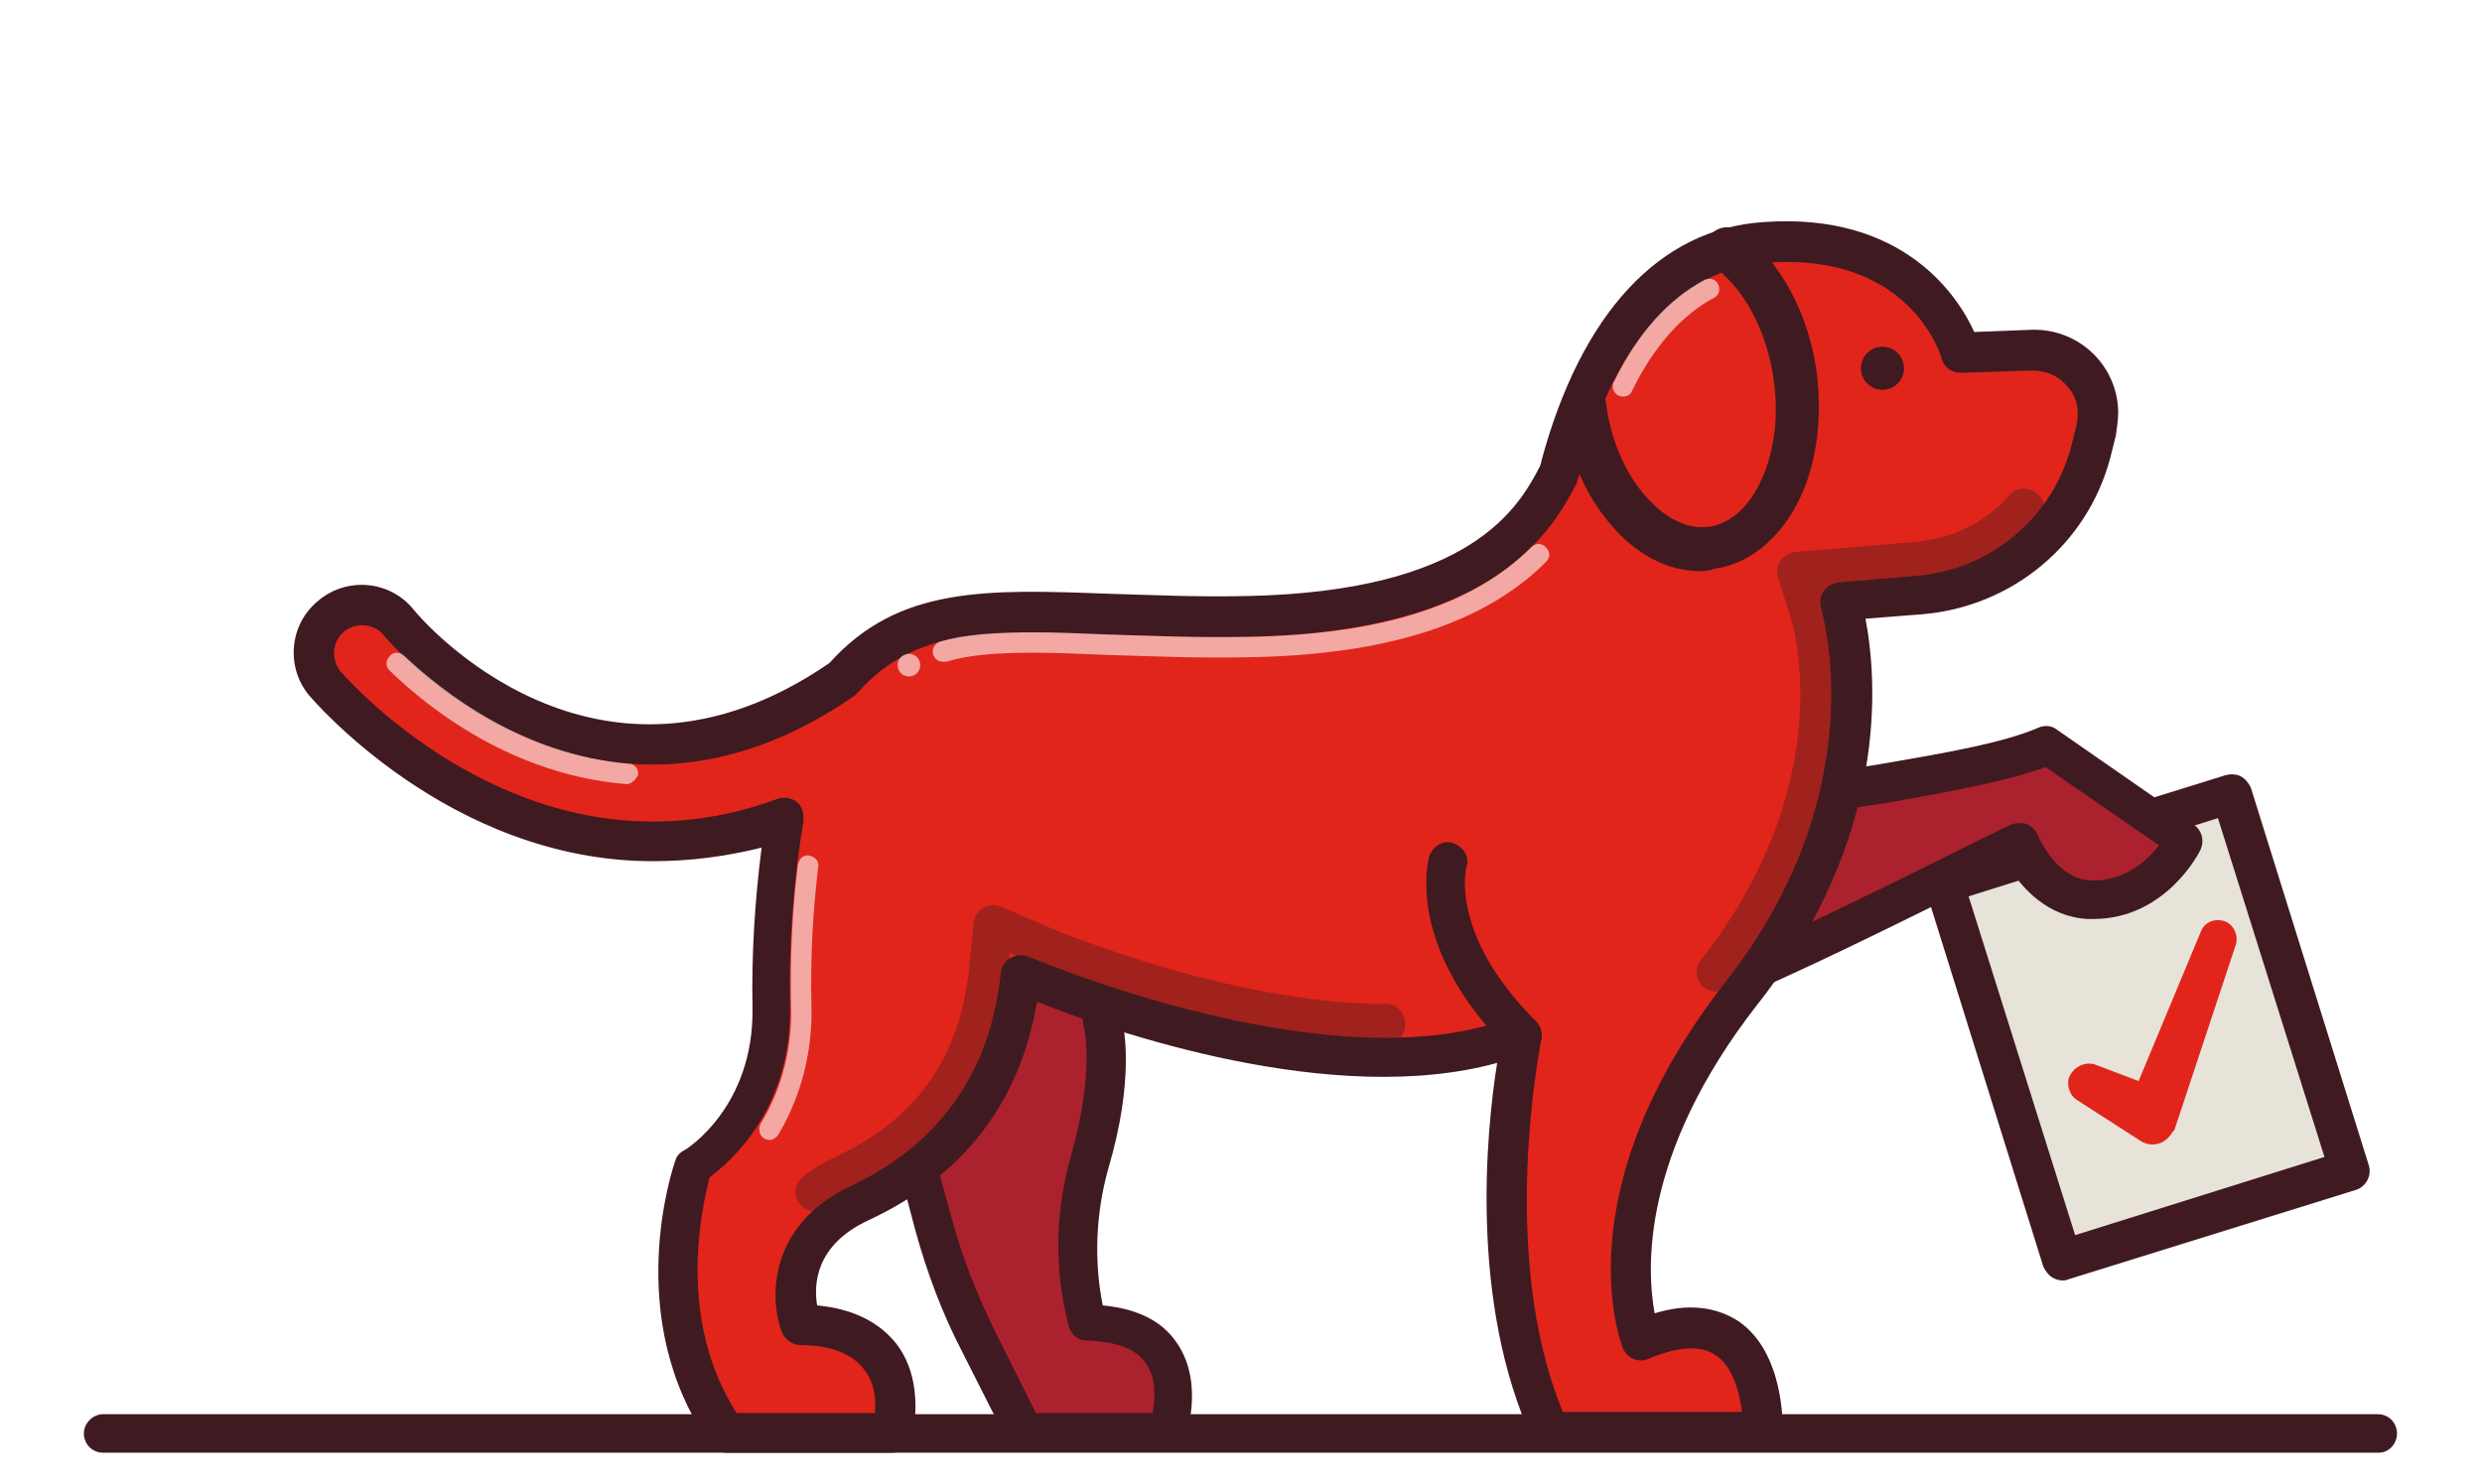 <?xml version="1.0" encoding="utf-8"?>
<!-- Generator: Adobe Illustrator 23.0.1, SVG Export Plug-In . SVG Version: 6.00 Build 0)  -->
<svg version="1.1" id="Layer_1" xmlns="http://www.w3.org/2000/svg" xmlns:xlink="http://www.w3.org/1999/xlink" x="0px" y="0px"
	 width="219px" height="131px" viewBox="0 0 219 131" style="enable-background:new 0 0 219 131;" xml:space="preserve">
<style type="text/css">
	.st0{fill:#401B21;}
	.st1{fill:#E1251B;stroke:#3F1A21;stroke-width:2.478;stroke-linecap:round;stroke-linejoin:round;stroke-miterlimit:10;}
	.st2{fill:#E8E3D9;}
	
		.st3{opacity:0.6;fill:none;stroke:#FFFFFF;stroke-width:1.343;stroke-linecap:round;stroke-miterlimit:22.926;enable-background:new    ;}
	
		.st4{opacity:0.4;fill:none;stroke:#401B21;stroke-width:2.478;stroke-linecap:round;stroke-linejoin:round;stroke-miterlimit:22.926;enable-background:new    ;}
	.st5{opacity:0.6;fill:#FFFFFF;enable-background:new    ;}
	.st6{fill:#3F1A21;}
	.st7{fill:none;stroke:#3F1A21;stroke-width:2.478;stroke-linecap:round;stroke-linejoin:round;stroke-miterlimit:10;}
	.st8{fill:#BA8750;stroke:#401B21;stroke-width:2.478;stroke-linecap:round;stroke-linejoin:round;stroke-miterlimit:10;}
	.st9{fill:#96CC7A;stroke:#3F1A21;stroke-width:2.478;stroke-linecap:round;stroke-linejoin:round;stroke-miterlimit:22.926;}
	.st10{fill:#96CC7A;}
	.st11{fill:none;stroke:#3F1A21;stroke-width:2.478;stroke-linecap:round;stroke-linejoin:round;stroke-miterlimit:22.926;}
	.st12{fill:#DCD4C6;stroke:#401B21;stroke-width:2.478;stroke-linecap:round;stroke-linejoin:round;stroke-miterlimit:22.926;}
	.st13{fill:#E1251B;stroke:#3F1A21;stroke-width:2.692;stroke-linejoin:round;stroke-miterlimit:10;}
	
		.st14{opacity:0.6;fill:none;stroke:#FFFFFF;stroke-width:1.343;stroke-linecap:round;stroke-linejoin:round;stroke-miterlimit:10;enable-background:new    ;}
	.st15{fill:#BAB6B7;stroke:#3F1A21;stroke-width:2.478;stroke-linecap:round;stroke-linejoin:round;stroke-miterlimit:10;}
	
		.st16{opacity:0.4;fill:none;stroke:#401B21;stroke-width:2.478;stroke-linecap:round;stroke-miterlimit:22.926;enable-background:new    ;}
	.st17{fill:#FFFFFF;}
	.st18{fill:#E1251B;stroke:#3F1A21;stroke-width:2.478;stroke-linejoin:round;stroke-miterlimit:10;}
	.st19{fill:#E1251B;stroke:#3F1A21;stroke-width:2.478;stroke-linecap:round;stroke-linejoin:round;stroke-miterlimit:10;}
	
		.st20{opacity:0.6;fill:none;stroke:#FFFFFF;stroke-width:2.478;stroke-linecap:round;stroke-linejoin:round;stroke-miterlimit:10;enable-background:new    ;}
	.st21{fill:#E8E3D9;stroke:#3F1A21;stroke-width:2.478;stroke-linecap:round;stroke-linejoin:round;stroke-miterlimit:10;}
	.st22{opacity:0.4;}
	.st23{fill:none;stroke:#231F20;stroke-width:2.478;stroke-linecap:round;stroke-linejoin:round;stroke-miterlimit:10;}
	.st24{fill:none;stroke:#3F1A21;stroke-width:2.478;stroke-linecap:round;stroke-linejoin:round;stroke-miterlimit:10;}
	
		.st25{opacity:0.6;fill:none;stroke:#FFFFFF;stroke-width:1.343;stroke-linecap:round;stroke-linejoin:round;stroke-miterlimit:22.926;enable-background:new    ;}
	.st26{fill:#E1DACD;stroke:#401B21;stroke-width:2.478;stroke-linejoin:round;stroke-miterlimit:10;}
	.st27{fill:#AC1B23;}
	.st28{fill:#3B2224;}
	.st29{fill:#71706D;}
	.st30{fill:#E1251B;}
	.st31{opacity:0.4;fill:#3C2225;enable-background:new    ;}
	.st32{fill:#BF8746;}
	.st33{opacity:0.4;fill:#401B21;enable-background:new    ;}
	.st34{fill:#231F20;}
	.st35{fill:#3F1B22;}
	.st36{fill:#D4D5D4;}
	.st37{opacity:0.6;}
	.st38{fill:#0E4E95;}
	.st39{clip-path:url(#SVGID_3_);fill:#0E4E95;}
	
		.st40{opacity:0.6;fill:none;stroke:#FFFFFF;stroke-width:1.2;stroke-linecap:round;stroke-linejoin:round;stroke-miterlimit:22.926;enable-background:new    ;}
	.st41{fill:#3E1A21;}
	.st42{fill:#AC212E;}
	.st43{fill:#C2B59B;}
	.st44{fill:#DE2626;}
	.st45{fill:#3F1B21;}
	.st46{fill:#ECADAC;}
	.st47{fill:#AE9496;}
	.st48{fill:#8F191B;}
	.st49{fill:#E02826;}
	.st50{fill:#AC222E;}
	.st51{fill:#EDADAC;}
	.st52{fill:#AD9397;}
	.st53{fill:#AD9498;}
	.st54{fill:#8F191C;}
	.st55{fill:#401B22;}
	.st56{fill:#401C23;}
	.st57{fill:#DE2726;}
	.st58{fill:#E8E4D9;}
	.st59{fill:#EDAEAD;}
	.st60{fill:#AE9497;}
	.st61{fill:#91191C;}
	.st62{fill:url(#Border_Stroke_2_);}
	.st63{fill-rule:evenodd;clip-rule:evenodd;fill:url(#Border_2_);}
	.st64{fill-rule:evenodd;clip-rule:evenodd;fill:#E0C987;fill-opacity:0.1;}
	.st65{fill:url(#SVGID_4_);}
	.st66{fill:#FFF2AB;fill-opacity:0.35;}
	.st67{fill-rule:evenodd;clip-rule:evenodd;fill:#FFFFFF;fill-opacity:0.15;}
	.st68{fill:#CDB577;}
	.st69{fill-rule:evenodd;clip-rule:evenodd;fill:#FFF9E1;}
	.st70{fill-rule:evenodd;clip-rule:evenodd;fill:#338C42;}
	.st71{fill-rule:evenodd;clip-rule:evenodd;fill:url(#SVGID_6_);}
	.st72{fill-rule:evenodd;clip-rule:evenodd;fill:url(#SVGID_7_);}
	.st73{fill-rule:evenodd;clip-rule:evenodd;fill:#38B449;}
	.st74{fill:#FFF9E1;}
	.st75{fill:#1F1B11;}
	.st76{fill:#CEB896;}
	.st77{fill:#BAB6B7;}
	.st78{fill:#AC212E;stroke:#3F1A21;stroke-width:2.478;stroke-linecap:round;stroke-linejoin:round;stroke-miterlimit:10;}
	.st79{fill-rule:evenodd;clip-rule:evenodd;fill:#3F1A21;}
	.st80{fill:#C1B49A;stroke:#401B21;stroke-width:2.478;stroke-linecap:round;stroke-linejoin:round;stroke-miterlimit:22.926;}
	.st81{opacity:0.7;}
	.st82{fill:none;stroke:#FFFFFF;stroke-width:1.343;stroke-linecap:round;stroke-linejoin:round;stroke-miterlimit:22.926;}
	
		.st83{opacity:0.4;fill:none;stroke:#3F1A21;stroke-width:2.478;stroke-linecap:round;stroke-linejoin:round;stroke-miterlimit:10;enable-background:new    ;}
	.st84{fill:#AC212E;stroke:#3F1A21;stroke-width:2.478;stroke-linecap:round;stroke-linejoin:round;stroke-miterlimit:10;}
	.st85{fill:none;stroke:#FFFFFF;stroke-width:1.343;stroke-linecap:round;stroke-miterlimit:22.926;}
	.st86{fill:none;stroke:#401B21;stroke-width:2.478;stroke-linecap:round;stroke-linejoin:round;stroke-miterlimit:22.926;}
	.st87{fill:#BAB6B7;stroke:#3F1A21;stroke-width:2.478;stroke-linecap:round;stroke-linejoin:round;stroke-miterlimit:10;}
	.st88{opacity:0.5;clip-path:url(#SVGID_9_);fill:#2FBEEA;enable-background:new    ;}
	.st89{fill:#C1B49A;}
	.st90{opacity:0.4;fill:#3F1A21;enable-background:new    ;}
	.st91{fill:#F4CF35;}
	.st92{fill:#BA8750;}
	.st93{fill:#F7941D;}
	.st94{fill:#666666;}
	.st95{fill:#535050;}
	.st96{fill:none;}
	.st97{fill:#E1251B;stroke:#401B21;stroke-width:2.478;stroke-miterlimit:10;}
	.st98{fill:none;stroke:#401B21;stroke-width:2.478;stroke-linecap:round;stroke-linejoin:round;stroke-miterlimit:10;}
	
		.st99{clip-path:url(#SVGID_11_);fill:none;stroke:#FFFFFF;stroke-width:2.1;stroke-linecap:round;stroke-linejoin:round;stroke-miterlimit:22.926;}
	
		.st100{clip-path:url(#SVGID_13_);fill:none;stroke:#FFFFFF;stroke-width:2.1;stroke-linecap:round;stroke-linejoin:round;stroke-miterlimit:22.926;}
	
		.st101{clip-path:url(#SVGID_15_);fill:none;stroke:#FFFFFF;stroke-width:2.1;stroke-linecap:round;stroke-linejoin:round;stroke-miterlimit:22.926;}
	
		.st102{clip-path:url(#SVGID_17_);fill:none;stroke:#FFFFFF;stroke-width:2.1;stroke-linecap:round;stroke-linejoin:round;stroke-miterlimit:22.926;}
	
		.st103{clip-path:url(#SVGID_19_);fill:none;stroke:#FFFFFF;stroke-width:2.1;stroke-linecap:round;stroke-linejoin:round;stroke-miterlimit:22.926;}
	
		.st104{clip-path:url(#SVGID_21_);fill:none;stroke:#401B21;stroke-width:2.478;stroke-linecap:round;stroke-linejoin:round;stroke-miterlimit:22.926;}
	
		.st105{clip-path:url(#SVGID_23_);fill:none;stroke:#401B21;stroke-width:2.478;stroke-linecap:round;stroke-linejoin:round;stroke-miterlimit:22.926;}
	
		.st106{clip-path:url(#SVGID_25_);fill:none;stroke:#401B21;stroke-width:2.478;stroke-linecap:round;stroke-linejoin:round;stroke-miterlimit:22.926;}
	
		.st107{clip-path:url(#SVGID_27_);fill:none;stroke:#401B21;stroke-width:2.478;stroke-linecap:round;stroke-linejoin:round;stroke-miterlimit:22.926;}
	
		.st108{opacity:0.4;fill:none;stroke:#401B21;stroke-width:2.478;stroke-linecap:round;stroke-miterlimit:10;enable-background:new    ;}
	.st109{fill:#E8E3D9;stroke:#401B21;stroke-width:2.478;stroke-linecap:round;stroke-linejoin:round;stroke-miterlimit:10;}
	.st110{fill:#DF2926;}
	.st111{fill:#B9B6B7;}
	.st112{fill:#3E1920;}
	.st113{fill:#E7E2D8;}
	.st114{clip-path:url(#SVGID_29_);}
	.st115{fill:#EAE5DB;}
	.st116{clip-path:url(#SVGID_31_);fill:#FFFFFF;}
	.st117{clip-path:url(#SVGID_33_);fill:#3F1A21;}
	.st118{clip-path:url(#SVGID_35_);}
	
		.st119{opacity:0.6;fill:none;stroke:#FFFFFF;stroke-width:1.5;stroke-linecap:round;stroke-linejoin:round;stroke-miterlimit:3.999;enable-background:new    ;}
	.st120{clip-path:url(#SVGID_37_);}
	.st121{fill:#1B1012;}
	.st122{opacity:0.6;fill:#3F1A21;enable-background:new    ;}
	.st123{fill:url(#Border_Stroke_3_);}
	.st124{fill-rule:evenodd;clip-rule:evenodd;fill:url(#Border_3_);}
	.st125{fill:url(#SVGID_38_);}
	.st126{fill-rule:evenodd;clip-rule:evenodd;fill:url(#SVGID_39_);}
	.st127{fill-rule:evenodd;clip-rule:evenodd;fill:url(#SVGID_40_);}
	.st128{fill:#E2261D;}
	.st129{fill:#676766;}
	.st130{fill:#E1DACE;}
	.st131{fill:#211F1F;}
	.st132{fill:#45121A;}
	.st133{opacity:0.3;fill:#FFFFFF;enable-background:new    ;}
	.st134{fill:#E01A22;}
	.st135{fill:#C1B499;}
	.st136{fill:#3F1B20;}
	.st137{fill:#F39322;}
	.st138{fill:#3E3238;}
	.st139{fill:#ADADAE;}
	.st140{fill:#FF9300;}
	.st141{opacity:0.6;fill:#E9E5DA;enable-background:new    ;}
	.st142{opacity:0.8;fill:#E9E5DA;enable-background:new    ;}
	.st143{fill:#373737;}
	.st144{opacity:0.4;fill:#3F1B21;enable-background:new    ;}
	.st145{filter:url(#Adobe_OpacityMaskFilter);}
	.st146{fill-rule:evenodd;clip-rule:evenodd;fill:#FFFFFF;}
	.st147{mask:url(#mask-2_2_);fill:#FFFFFE;}
	.st148{filter:url(#Adobe_OpacityMaskFilter_1_);}
	.st149{mask:url(#mask-4_2_);fill:#007CC2;}
	.st150{fill:#104D92;}
	.st151{filter:url(#Adobe_OpacityMaskFilter_2_);}
	.st152{mask:url(#mask-2_1_);fill:#FFFFFE;}
	.st153{filter:url(#Adobe_OpacityMaskFilter_3_);}
	.st154{mask:url(#mask-4_1_);fill:#007CC2;}
	.st155{fill-rule:evenodd;clip-rule:evenodd;fill:#007CC2;}
	.st156{fill-rule:evenodd;clip-rule:evenodd;fill:#0F4B91;}
</style>
<g>
	<path class="st42" d="M96,116.7c10.5,0.2,7,9.7,7,9.7H90.4l-4.1-8.1c-1.6-3.2-2.9-6.6-3.9-10.1l-2.2-8.3c1.4-0.9,0.9-21.1,2-22.3
		c3.7-3.6,9,5.6,13.9,4.2l1.2,8.3c0,0,1.2,4.2-1.2,12.3C94.9,107.2,94.8,112,96,116.7z"/>
	<path class="st6" d="M103,128.1H90.4c-0.6,0-1.2-0.4-1.5-0.9l-4.1-8.1c-1.7-3.3-3-6.8-4-10.4l-2.2-8.3c-0.1-0.5,0-1.1,0.3-1.5
		c0.4-1.3,0.6-6.9,0.8-10.7c0.3-9.2,0.5-10.9,1.4-11.8c2.9-2.9,6.3-0.5,9.1,1.4c2,1.4,4,2.8,5.6,2.4c0.5-0.1,1,0,1.4,0.2
		c0.4,0.3,0.7,0.7,0.7,1.2L99,90c0.2,0.8,1.1,5.3-1.2,13.1c-1.1,3.9-1.3,8.1-0.5,12.1c3.1,0.3,5.3,1.4,6.6,3.4
		c2.4,3.6,0.7,8.3,0.6,8.5C104.4,127.7,103.8,128.1,103,128.1z M91.4,124.7h10.3c0.2-1.2,0.4-3-0.6-4.4c-0.9-1.3-2.6-1.9-5.2-2
		c-0.8,0-1.4-0.5-1.6-1.3c-1.3-4.9-1.2-10.1,0.2-15c2.1-7.4,1.2-11.3,1.1-11.4c0-0.1,0-0.1,0-0.2l-1-6.8c-2.4-0.2-4.5-1.7-6.5-3.1
		c-2.6-1.8-3.8-2.4-4.6-1.9c-0.3,1.3-0.5,6.1-0.6,9.6c-0.3,7.4-0.5,10.4-1,11.8l2.1,7.6c0.9,3.4,2.2,6.6,3.7,9.7L91.4,124.7z
		 M83.4,78.9C83.4,78.9,83.4,78.9,83.4,78.9C83.4,78.9,83.4,78.9,83.4,78.9z"/>
</g>
<g>
	
		<rect x="176.2" y="73.2" transform="matrix(0.954 -0.299 0.299 0.954 -18.433 60.751)" class="st2" width="26.6" height="34.9"/>
	<path class="st6" d="M182,113c-0.3,0-0.6-0.1-0.8-0.2c-0.4-0.2-0.7-0.6-0.9-1l-10.4-33.3c-0.3-0.9,0.2-1.9,1.1-2.2l25.4-7.9
		c0.4-0.1,0.9-0.1,1.3,0.1s0.7,0.6,0.9,1l10.4,33.3c0.3,0.9-0.2,1.9-1.1,2.2l-25.4,7.9C182.3,113,182.1,113,182,113z M173.7,79.1
		l9.4,29.9l22-6.9l-9.4-29.9L173.7,79.1z"/>
</g>
<g>
	<path class="st42" d="M192.8,74.1c0,0-2.6,5.5-8.3,5.3c-4.3-0.2-6.2-5.1-6.2-5.1s-16.1,8.2-24.5,11.8c0.8-2.5-1.1-11.1-0.9-13.8
		c5.6-2.8,21-3.6,27.8-6.6L192.8,74.1z"/>
	<path class="st6" d="M153.7,87.8c-0.4,0-0.8-0.1-1.1-0.4c-0.5-0.4-0.7-1.1-0.5-1.8c0.4-1.2-0.1-5.1-0.5-7.7
		c-0.3-2.4-0.6-4.5-0.5-5.7c0-0.6,0.4-1.1,0.9-1.4c3.1-1.5,8.4-2.5,14.1-3.4c5.2-0.9,10.6-1.8,13.8-3.2c0.5-0.2,1.1-0.2,1.6,0.2
		l12.1,8.4c0.7,0.5,0.9,1.4,0.6,2.1c-0.1,0.3-3.1,6.2-9.5,6.2c-0.2,0-0.3,0-0.5,0c-3.6-0.2-5.8-2.8-6.9-4.5
		c-4.2,2.1-16.3,8.2-23.1,11.1C154.1,87.7,153.9,87.8,153.7,87.8z M154.5,73.4c0.1,1.1,0.3,2.6,0.4,4.1c0.3,2.4,0.5,4.4,0.6,5.9
		c8.6-3.9,21.7-10.6,21.9-10.6c0.4-0.2,0.9-0.2,1.4-0.1c0.4,0.2,0.8,0.5,1,1c0,0,1.6,3.9,4.7,4c3,0.1,5-1.8,6-3.1l-10-6.9
		c-3.6,1.3-8.7,2.2-13.7,3.1C162.1,71.5,157.4,72.3,154.5,73.4z"/>
</g>
<path class="st6" d="M209.9,128.2H9.1c-1,0-1.7-0.8-1.7-1.7s0.8-1.7,1.7-1.7h200.7c1,0,1.7,0.8,1.7,1.7S210.8,128.2,209.9,128.2z"/>
<path class="st30" d="M179.4,30.9l-6.3,0.2c0,0-3.1-10.7-17.3-9.7s-17.9,19.9-18.2,20.4c-2.3,4.3-7,12.2-27.5,12.6
	c-18,0.4-28.1-2.9-35.7,5.5C52.3,75.3,35.4,55.2,35.2,55c-1.5-1.8-4.2-2.1-6-0.6c-1.8,1.5-2.1,4.2-0.6,6l0,0
	c0.2,0.2,11.7,13.9,28.9,13.9c4,0,7.9-0.7,11.6-2.1c-0.9,5.5-1.3,11.1-1.2,16.7c0.2,9.9-6.8,14-6.8,14s-4.5,13,2.9,23.5h14.7
	c0,0,2.5-9.3-8.1-9.5c0,0-2.7-7,5.2-10.7S89.1,96.1,90.1,86c0,0,27.5,12,44.2,5.4c0,0-4.3,20.2,2.5,35h18.8c0,0,0.4-12.8-10.7-8.1
	c0,0-5.2-12.7,8.9-30.7c14-18,8.7-34.5,8.7-34.5l7.1-0.6c7.1-0.6,13.1-5.6,14.9-12.5l0.5-2c0.8-3-1-6.1-4-6.9
	C180.5,30.9,179.9,30.8,179.4,30.9z"/>
<path class="st6" d="M78.7,128.2H64.1c-0.6,0-1.1-0.3-1.4-0.7c-7.9-11.1-3.3-24.6-3.1-25.1c0.1-0.4,0.4-0.7,0.8-0.9
	c0.2-0.1,6.1-3.8,6-12.5c-0.1-4.7,0.2-9.5,0.8-14.2C64,75.6,60.8,76,57.6,76c-18,0-30.1-14.4-30.3-14.6c-2.1-2.5-1.8-6.3,0.8-8.4
	c2.5-2.1,6.3-1.8,8.4,0.8c0,0,0,0,0,0c0.6,0.8,16.1,18.9,36.7,4.7c6.1-6.8,13.9-6.5,24.7-6.1c3.6,0.1,7.6,0.3,12.1,0.2
	c19.8-0.4,24-7.8,25.9-11.5c0-0.1,0.1-0.2,0.1-0.4c3.5-13,10.4-20.5,19.6-21.1c12.4-0.9,17.2,6.6,18.6,9.7l5.1-0.2
	c4.1-0.1,7.5,3.1,7.6,7.2c0,0.7-0.1,1.4-0.2,2.1l-0.5,2c-2,7.6-8.6,13.1-16.5,13.8l-5.1,0.4c1,5.2,2.2,19.1-9.5,34
	c-10.4,13.3-9.8,23.5-9.1,27.3c2.9-0.9,5.4-0.6,7.4,0.7c4.1,2.8,3.9,9.4,3.9,9.7c0,0.9-0.8,1.7-1.7,1.7h-18.8c-0.7,0-1.3-0.4-1.6-1
	c-5.5-12-4.1-26.9-3.1-33.2C117.6,97.8,98,91,91.5,88.4c-1.5,8.9-6.5,15.4-14.9,19.3c-4.7,2.2-4.8,5.7-4.5,7.5
	c3.2,0.3,5.5,1.5,7,3.4c2.6,3.4,1.4,8,1.4,8.2C80.2,127.7,79.5,128.2,78.7,128.2z M65,124.7h12.2c0.1-1.1,0-2.7-1-3.9
	c-1-1.3-2.9-2.1-5.6-2.1c-0.7,0-1.3-0.5-1.6-1.1c-1.1-2.9-1.3-9.4,6-12.9c7.9-3.7,12.4-10.1,13.3-18.8c0.1-1,1-1.7,1.9-1.6
	c0.2,0,0.4,0.1,0.5,0.1c0.3,0.1,27,11.6,42.9,5.3c0.9-0.4,1.9,0.1,2.3,1c0.1,0.3,0.2,0.7,0.1,1c0,0.2-3.9,18.9,1.9,32.9h15.8
	c-0.2-1.7-0.8-4-2.3-5c-1.3-0.9-3.3-0.8-5.9,0.3c-0.9,0.4-1.9,0-2.3-0.9c0,0,0,0,0,0c-0.2-0.6-5.4-13.9,9.1-32.4
	c13.3-17,8.4-32.7,8.4-32.9c-0.3-0.9,0.2-1.9,1.1-2.2c0.1,0,0.2-0.1,0.4-0.1l7.1-0.6c6.4-0.6,11.7-5.1,13.4-11.2l0.5-2
	c0.3-1.2,0.1-2.5-0.7-3.4c-0.8-1-1.9-1.5-3.2-1.5l0,0l-6.3,0.2c-0.8,0-1.5-0.5-1.7-1.3c-0.1-0.4-2.9-9.4-15.5-8.4
	c-7.5,0.5-13.4,7.1-16.4,18.5c-0.1,0.3-0.2,0.7-0.3,1c-2.1,3.9-6.9,13.1-29,13.5c-4.6,0.1-8.7-0.1-12.3-0.2
	c-10.6-0.4-17-0.6-22.1,5.1c-0.1,0.1-0.2,0.2-0.3,0.3C52,77.6,34,56.3,33.9,56.1c-0.9-1.1-2.4-1.2-3.5-0.4c-1.1,0.9-1.2,2.4-0.4,3.5
	c0,0,0,0,0,0c0.1,0.1,11.3,13.3,27.6,13.3c3.8,0,7.5-0.7,11-2c0.9-0.3,1.9,0.1,2.2,1c0.1,0.3,0.1,0.6,0.1,0.9
	c-0.9,5.4-1.3,10.9-1.2,16.3c0.2,9.1-5.2,13.8-7.1,15.2C62,106.4,59.6,116.3,65,124.7L65,124.7z M179.4,30.9L179.4,30.9z"/>
<path class="st6" d="M150,50.4c-2.8,0-5.5-1.4-7.7-3.9c-2.4-2.7-4-6.4-4.5-10.5c-0.1-1.1,0.6-2,1.7-2.2c1.1-0.1,2,0.6,2.2,1.7
	c0.4,3.3,1.7,6.3,3.6,8.4c1.7,1.9,3.6,2.8,5.4,2.6c1.8-0.2,3.5-1.6,4.6-3.9c1.2-2.5,1.7-5.7,1.2-9.1c-0.6-4.3-2.6-8-5.2-9.9
	c-0.9-0.6-1.1-1.8-0.5-2.7c0.6-0.9,1.8-1.1,2.7-0.5c0,0,0,0,0,0c3.5,2.5,6.1,7.2,6.8,12.5c0.5,4.1,0,8.1-1.6,11.3
	c-1.7,3.4-4.4,5.6-7.5,6C150.8,50.4,150.4,50.4,150,50.4z"/>
<circle class="st6" cx="166.1" cy="32.5" r="1.9"/>
<g class="st37">
	<path class="st17" d="M67.9,100.6c-0.5,0-0.9-0.4-0.9-0.9c0-0.2,0-0.3,0.1-0.5c1.9-3.1,2.8-6.7,2.7-10.4c-0.1-4.2,0.1-8.4,0.6-12.5
		c0.1-0.5,0.5-0.9,1-0.8c0.5,0.1,0.9,0.5,0.8,1c0,0,0,0,0,0c-0.5,4.1-0.7,8.2-0.6,12.3c0.1,4-0.9,7.9-2.9,11.3
		C68.5,100.4,68.2,100.6,67.9,100.6z"/>
</g>
<g class="st37">
	<path class="st17" d="M143.2,35c-0.5,0-0.9-0.4-0.9-0.9c0-0.1,0-0.3,0.1-0.4c2.1-4.3,4.8-7.3,8-9c0.4-0.2,1-0.1,1.2,0.4
		c0.2,0.4,0.1,1-0.4,1.2c-2.8,1.5-5.3,4.3-7.2,8.2C143.9,34.8,143.6,35,143.2,35z"/>
</g>
<g class="st37">
	<path class="st17" d="M83.2,58.4c-0.5,0-0.9-0.4-0.9-0.9c0-0.4,0.3-0.8,0.7-0.9c2.1-0.6,4.7-0.8,8.3-0.8c2,0,4.2,0.1,6.6,0.2
		c3.6,0.1,7.7,0.3,12.3,0.2c11.7-0.2,19.8-2.8,24.9-7.9c0.4-0.4,0.9-0.4,1.3,0c0.4,0.4,0.4,0.9,0,1.3l0,0c-5.4,5.4-14,8.2-26.2,8.4
		c-4.7,0.1-8.8-0.1-12.4-0.2c-2.4-0.1-4.6-0.2-6.5-0.2c-3.4,0-5.9,0.2-7.8,0.8C83.3,58.4,83.3,58.4,83.2,58.4z"/>
</g>
<g class="st37">
	<circle class="st17" cx="80.2" cy="58.7" r="1"/>
</g>
<g class="st37">
	<path class="st17" d="M55.3,69.2C55.2,69.2,55.2,69.2,55.3,69.2c-10-0.8-17.4-6.6-20.9-10c-0.4-0.4-0.4-0.9,0-1.3
		c0.3-0.4,0.9-0.4,1.3,0c3.4,3.2,10.4,8.7,19.8,9.5c0.5,0,0.9,0.5,0.8,1C56.1,68.8,55.7,69.2,55.3,69.2L55.3,69.2z"/>
</g>
<g class="st22">
	<path class="st0" d="M71.9,106.9c-1,0-1.7-0.8-1.7-1.7c0-0.6,0.3-1.1,0.7-1.4c0.9-0.7,1.9-1.3,3-1.8c7-3.3,10.8-8.7,11.6-16.5
		l0.4-4c0.1-1,1-1.7,1.9-1.6c0.2,0,0.4,0.1,0.5,0.1l3.7,1.6c0.2,0.1,16.2,7,30.3,7c1,0,1.7,0.8,1.7,1.8c0,1-0.8,1.7-1.7,1.7
		c-15,0-31.6-7.2-31.7-7.3l-1.5-0.7l-0.2,1.6c-0.9,9.1-5.4,15.4-13.6,19.3c-0.8,0.4-1.6,0.9-2.4,1.4
		C72.6,106.8,72.3,106.9,71.9,106.9z"/>
</g>
<g class="st22">
	<path class="st0" d="M151.4,87.5c-1,0-1.7-0.8-1.7-1.7c0-0.4,0.1-0.8,0.4-1.1c12.3-15.7,8.1-29.6,7.9-30.2l-1.1-3.5
		c-0.3-0.9,0.2-1.9,1.1-2.2c0.1,0,0.3-0.1,0.4-0.1l10.8-0.9c3.1-0.3,6-1.7,8.1-4.1c0.6-0.7,1.7-0.8,2.5-0.1s0.8,1.7,0.1,2.5
		c-2.7,3-6.4,4.9-10.4,5.2l-8.6,0.8l0.5,1.4c0.2,0.7,4.9,16.2-8.5,33.4C152.4,87.3,151.9,87.5,151.4,87.5z"/>
</g>
<path class="st30" d="M127.7,76.1c0,0-1.9,6.9,6.6,15.3"/>
<path class="st6" d="M134.3,93.1c-0.5,0-0.9-0.2-1.2-0.5c-9.1-9-7.1-16.6-7-17c0.3-0.9,1.2-1.5,2.1-1.2c0.9,0.3,1.5,1.2,1.2,2.1
	c-0.1,0.3-1.4,6.1,6.1,13.6c0.7,0.7,0.7,1.8,0,2.5C135.2,92.9,134.7,93.1,134.3,93.1z"/>
<g>
	<path class="st30" d="M189.2,100.2c0.6,0.4,1.4,0.1,1.8-0.5c0-0.1,0.1-0.1,0.1-0.2l5.4-16.3c0.2-0.5-0.1-1-0.5-1.1l0,0
		c-0.5-0.2-1,0-1.2,0.5L189,96.3l-4.3-1.6c-0.6-0.2-1.3,0.1-1.5,0.6l0,0c-0.2,0.5,0,1,0.4,1.3L189.2,100.2z"/>
	<path class="st30" d="M189.9,101c-0.3,0-0.7-0.1-1-0.3l0,0l-5.6-3.6c-0.7-0.4-1-1.4-0.7-2.1c0.4-0.9,1.5-1.4,2.4-1l3.7,1.4
		l5.5-13.2c0.3-0.8,1.2-1.2,2.1-0.9c0.8,0.3,1.2,1.2,1,2l-5.4,16.3c0,0.1-0.1,0.2-0.2,0.3C191.2,100.7,190.6,101,189.9,101z
		 M189.6,99.6c0.3,0.2,0.6,0.1,0.8-0.2c0,0,0-0.1,0-0.1l5.4-16.3c0-0.1,0-0.2-0.1-0.3c-0.1,0-0.2,0-0.3,0.1l-6,14.4l-4.9-1.9
		c-0.2-0.1-0.5,0-0.7,0.3c-0.1,0.1,0,0.3,0.1,0.4L189.6,99.6z"/>
</g>
</svg>
